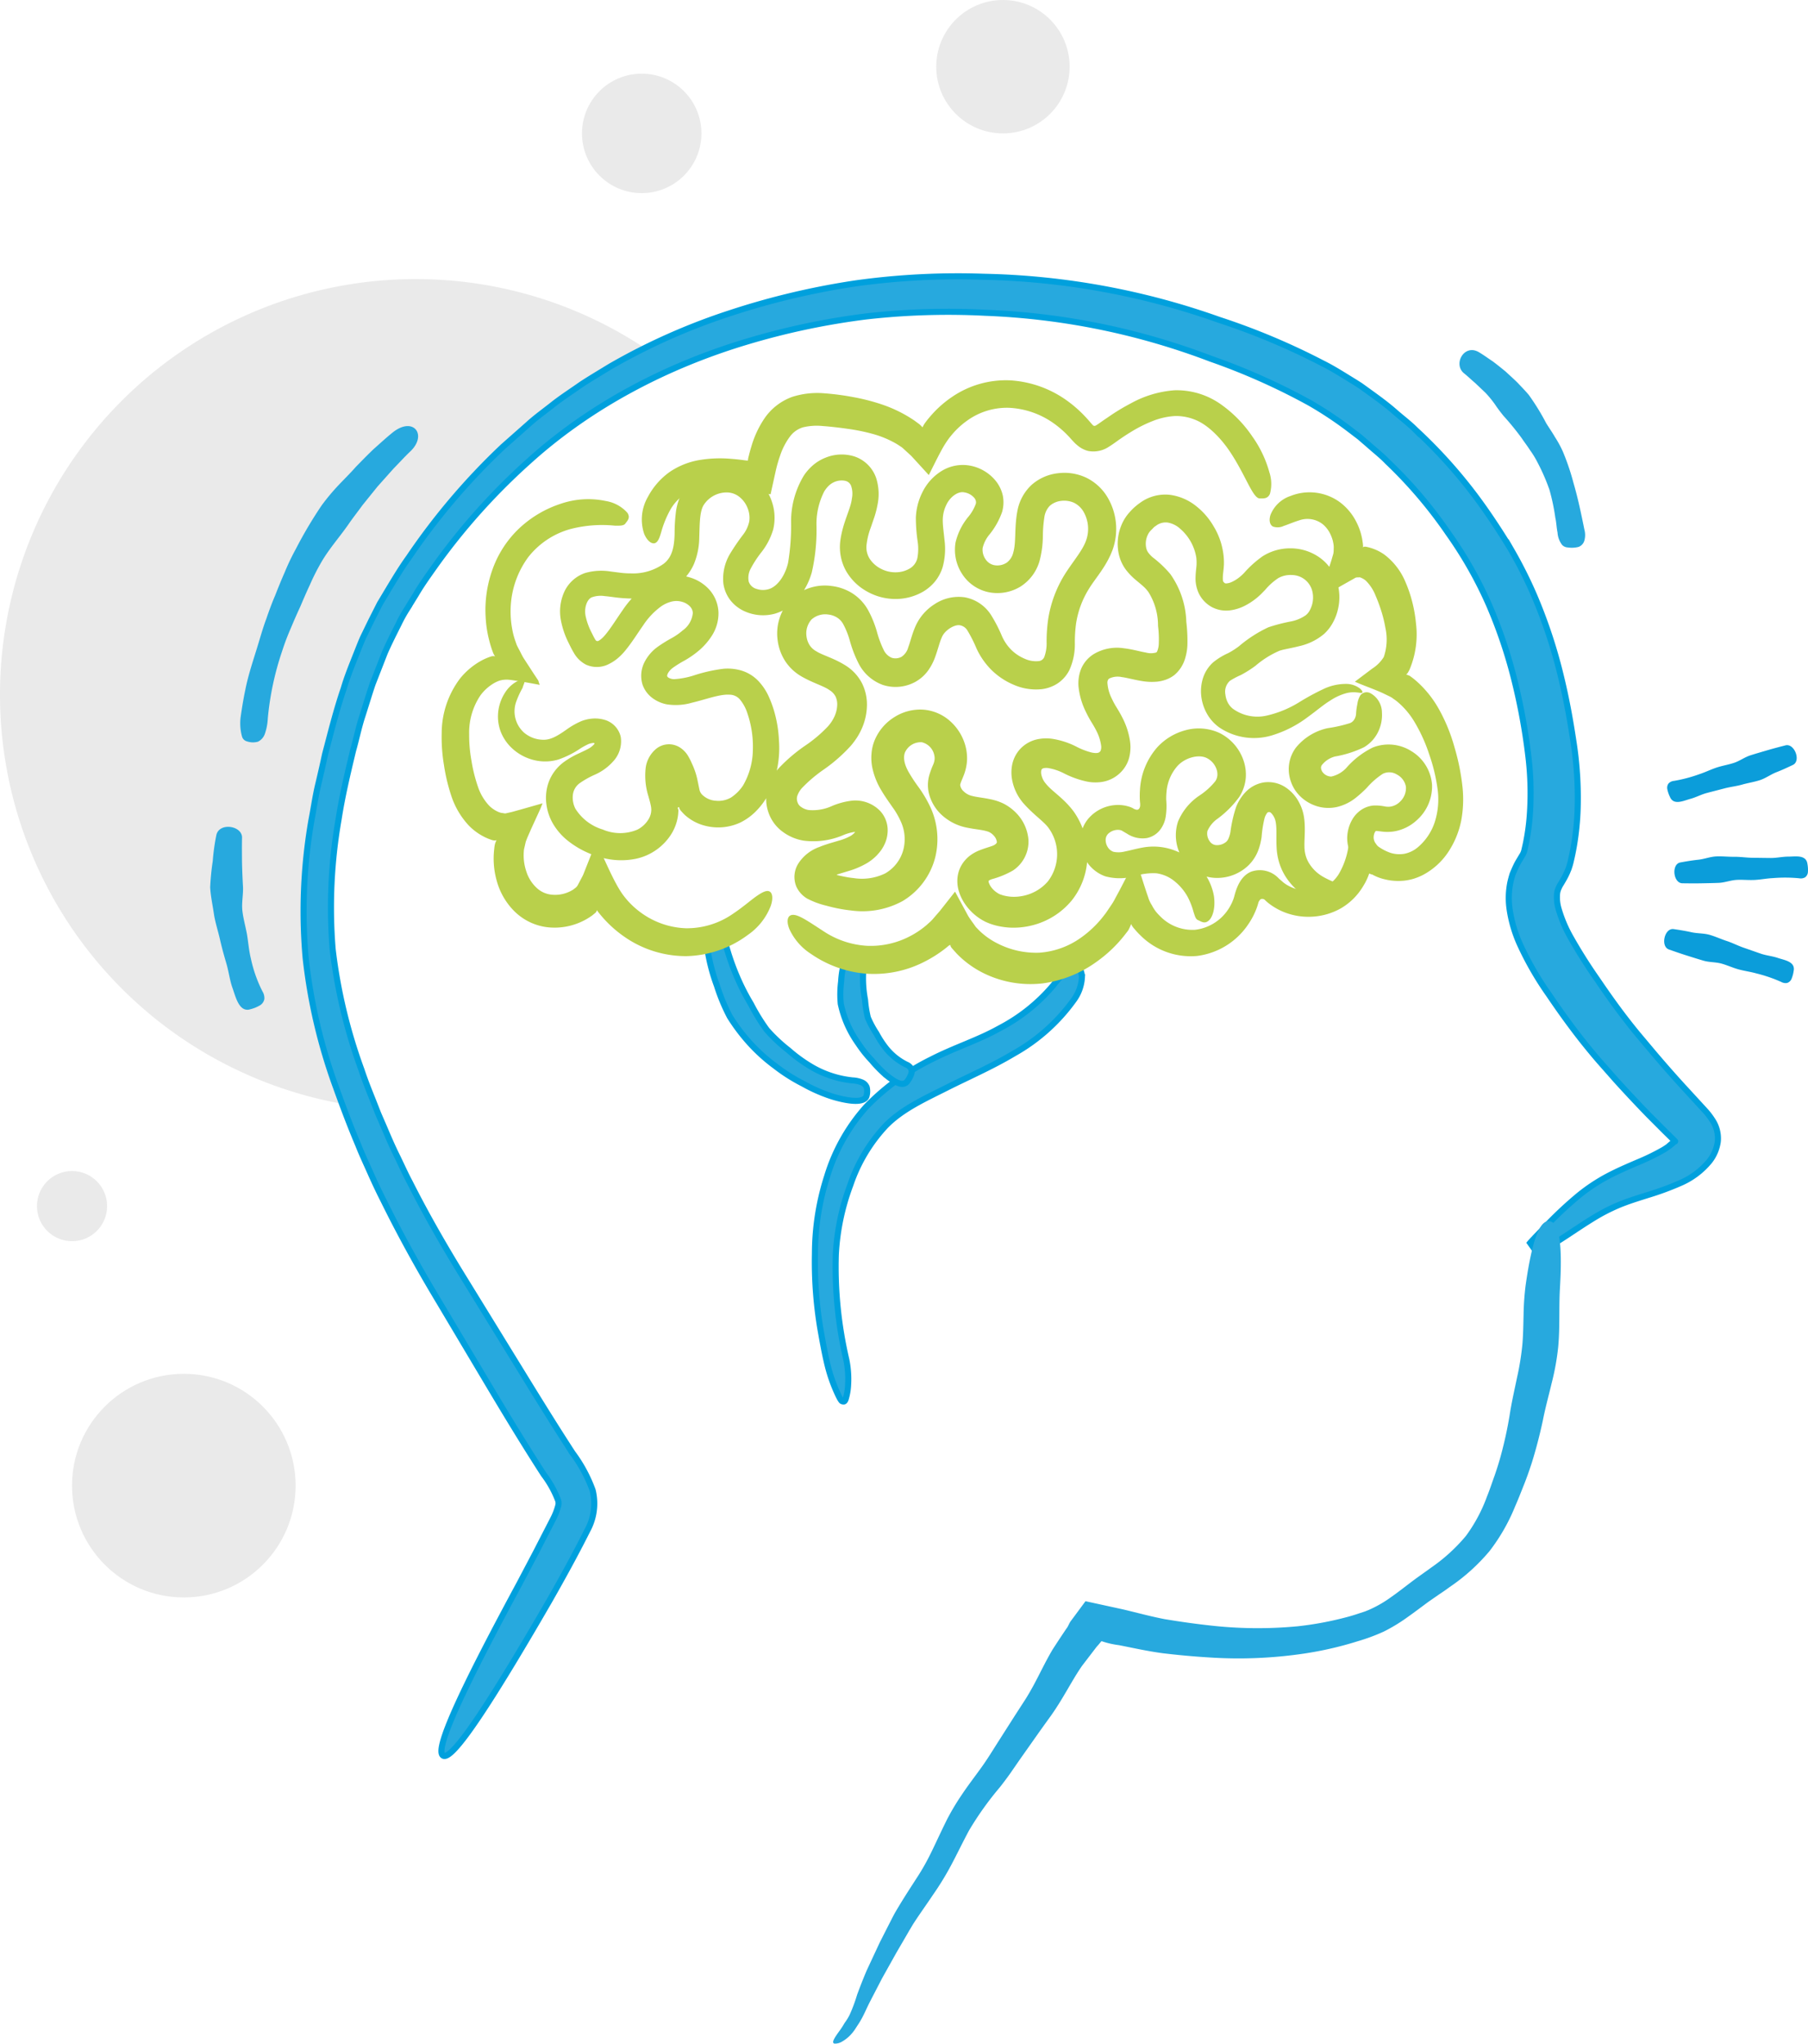 <svg xmlns="http://www.w3.org/2000/svg" width="297.9" height="336.69" viewBox="0 0 297.9 336.69"><defs><style>.a{fill:#eaeaea;}.b,.c{fill:#27a9de;}.b{stroke:#00a0dd;}.d{fill:#b9d04b;}.e{fill:#0b9dda;}.f{fill:none;stroke:#7ecbeb;stroke-miterlimit:10;}</style></defs><g transform="translate(-1006 -471.818)"><path class="a" d="M-431.818,868.58a55.135,55.135,0,0,1-1.18-9.206c-.359-6.453.777-13.1,1.971-19.4,1.9-10.034,5.852-22.027,10.841-30.828A140.574,140.574,0,0,1-401.465,783.2c6.364-6.749,14.292-12.313,22.086-17.5a68.127,68.127,0,0,0-38.785-12.053,68.465,68.465,0,0,0-68.465,68.465,68.48,68.48,0,0,0,57.955,67.661A41.218,41.218,0,0,1-431.818,868.58Z" transform="translate(1492.628 -235.847)"/><g transform="translate(1012.087 471.818)"><g transform="translate(128.181 159.302)"><path class="b" d="M856.762-1.053a25.91,25.91,0,0,1-1.795-4.979c-.515-2.089-.908-4.393-1.233-6.233a66.78,66.78,0,0,1-.866-12.251,41.856,41.856,0,0,1,2.015-12.712,30.32,30.32,0,0,1,6.493-11.5,38.853,38.853,0,0,1,10.681-7.741c3.79-1.946,7.769-3.182,11.193-5.113a29.176,29.176,0,0,0,8.883-7.091c1.708-2.2,2.941-3.3,3.925-2.986.461.163.776.7.8,1.648a6.938,6.938,0,0,1-1.319,3.718,30.444,30.444,0,0,1-9.879,8.837c-3.748,2.236-7.6,3.884-11.2,5.706-3.579,1.8-7.221,3.453-9.9,6.176a26.843,26.843,0,0,0-5.85,9.761,38.09,38.09,0,0,0-2.4,11.485,67.427,67.427,0,0,0,1.736,17.355,15.947,15.947,0,0,1,.287,4.109,9.427,9.427,0,0,1-.4,2.348c-.19.528-.36.405-.575.359C857.232-.185,857.036-.515,856.762-1.053Z" transform="translate(-852.861 71.707)"/></g><g transform="translate(132.352 157.234)"><path class="b" d="M866.286-51.854c-.884.261-2.135-.748-2.949-1.385a20.428,20.428,0,0,1-2.377-2.426,20.034,20.034,0,0,1-2.2-2.761,18.048,18.048,0,0,1-1.789-3.11A17.562,17.562,0,0,1,855.846-65a16.709,16.709,0,0,1,.058-3.641,15.192,15.192,0,0,1,.611-3.53c.575-1.8,3.349-.823,3.133.626a20.142,20.142,0,0,0-.127,2.974,19.13,19.13,0,0,0,.327,2.931,17.847,17.847,0,0,0,.47,2.934,16.256,16.256,0,0,0,1.4,2.6,16.127,16.127,0,0,0,1.619,2.471,9.9,9.9,0,0,0,3.306,2.645,1.581,1.581,0,0,1,.752.6,1.186,1.186,0,0,1,.085.888,4.371,4.371,0,0,1-.623,1.2A1,1,0,0,1,866.286-51.854Z" transform="translate(-855.755 73.142)"/></g><g transform="translate(110.551 154.728)"><path class="b" d="M866.3-48.5c-1.051.6-3.51.037-5.073-.425a25.824,25.824,0,0,1-4.885-2.129A28.488,28.488,0,0,1,851.7-54a28.293,28.293,0,0,1-4.109-3.7,30.976,30.976,0,0,1-3.353-4.426,31.385,31.385,0,0,1-2.125-5.118,30.511,30.511,0,0,1-1.436-5.275c-.451-2.805,2.458-3.176,3.1-.758a40.806,40.806,0,0,0,1.694,4.7,36.833,36.833,0,0,0,2.263,4.41,32.285,32.285,0,0,0,2.6,4.225,26.543,26.543,0,0,0,3.573,3.359,24.878,24.878,0,0,0,3.959,2.849,16.746,16.746,0,0,0,6.6,2.122,4.508,4.508,0,0,1,1.541.336,1.426,1.426,0,0,1,.79.8,2.723,2.723,0,0,1-.009,1.349A.852.852,0,0,1,866.3-48.5Z" transform="translate(-840.632 74.88)"/></g><g transform="translate(43.918 45.537)"><path class="b" d="M817.4,93.065c-1.181-.8,1.708-7.577,7.626-18.969,1.466-2.827,3.177-6.032,4.961-9.34q1.287-2.437,2.7-5.125l2.864-5.566a10.438,10.438,0,0,0,.812-2.086,1.591,1.591,0,0,0,.015-.913,17.015,17.015,0,0,0-2.392-4.318c-2.86-4.427-5.717-9.108-8.56-13.871-2.883-4.839-5.716-9.6-8.72-14.644-3.133-5.208-6.226-10.756-9.131-16.652-.744-1.46-1.449-2.962-2.129-4.493s-1.4-3.049-2.023-4.636c-1.282-3.023-2.478-6.186-3.65-9.454a90.983,90.983,0,0,1-5.01-21.356,87.625,87.625,0,0,1,.963-22.712c.355-1.831.62-3.686,1.025-5.491.431-1.8.842-3.581,1.212-5.327.933-3.516,1.821-7.172,3.078-10.842.542-1.87,1.289-3.69,2.025-5.557.375-.93.734-1.878,1.145-2.814l1.349-2.775c.483-.956.957-1.89,1.423-2.81l1.567-2.617c1.042-1.72,2.059-3.411,3.225-5.024a109.353,109.353,0,0,1,15.529-18.258l4.09-3.616c1.335-1.227,2.867-2.3,4.3-3.45,1.456-1.126,3-2.115,4.5-3.176,1.531-1.006,3.109-1.93,4.664-2.893a103.989,103.989,0,0,1,19.82-8.837,125.261,125.261,0,0,1,20.846-4.936,121.888,121.888,0,0,1,20.935-1.07,122.929,122.929,0,0,1,38.79,7.093,113.525,113.525,0,0,1,17.033,7.149c1.44.711,2.824,1.563,4.22,2.425.7.432,1.4.855,2.093,1.312l2.024,1.46c1.249.907,2.476,1.824,3.621,2.831s2.363,1.906,3.423,2.977A81.114,81.114,0,0,1,988.965-112.4q2.407,3.43,4.482,6.9a71.716,71.716,0,0,1,3.725,7.413,84.111,84.111,0,0,1,4.442,13.443c1,4.114,1.623,7.824,2.136,11.27a60.359,60.359,0,0,1,.586,10.87,45.338,45.338,0,0,1-.531,5.272c-.138.858-.3,1.7-.492,2.531l-.143.62c-.059.242-.147.545-.238.817a10.863,10.863,0,0,1-.682,1.567c-.251.471-.48.845-.653,1.139a3.952,3.952,0,0,0-.368.692,2.694,2.694,0,0,0-.264.9,6.7,6.7,0,0,0,.2,2.386,21.842,21.842,0,0,0,1.842,4.511,83.571,83.571,0,0,0,4.545,7.24c1.541,2.275,3.033,4.377,4.509,6.3.74.967,1.468,1.883,2.194,2.761l2.477,2.95q2.5,2.956,4.978,5.668l2.443,2.66,1.214,1.322a11.433,11.433,0,0,1,1.183,1.544,5.4,5.4,0,0,1,.891,3.529A6.648,6.648,0,0,1,1026.1-4.9a12.744,12.744,0,0,1-4.965,3.7,47.084,47.084,0,0,1-5.265,1.926c-1.7.538-3.342,1.042-4.863,1.688a30.491,30.491,0,0,0-4.129,2.145c-2.455,1.511-4.413,2.919-6.043,3.9-.813.49-1.537.9-2.171,1.2-.316.159-.613.278-.882.392l-.2.078c.035.048.229.336.324.5a4.335,4.335,0,0,1,.467,1.048,1.013,1.013,0,0,1,.042.5c0,.022-.013.027.006,0l.006-.007,0,0h0c-.063.076.141-.174-.141.173l0,0-.02.026-.026.017a.409.409,0,0,1,.242.062c.078.048.045.043-.007-.033a.48.48,0,0,1-.1-.261c0-.059.016-.035-.026-.01a.363.363,0,0,1-.157.05.33.33,0,0,0,.186-.076s-.016.006.007.11a.622.622,0,0,0,.137.242c.033.033-.013-.023-.127-.065s-.2.019-.111-.052l.007-.013c-.03.037.27-.329.143-.173h0l0,0-.01.016-.006.01a.344.344,0,0,0,.02-.107,1.832,1.832,0,0,0-.156-.716,5.976,5.976,0,0,0-.61-1.127l-.092-.137-1.063-1.5.016-.019.066-.075.14-.154.634-.68,1.675-1.744a62.614,62.614,0,0,1,5.531-5.181,29.6,29.6,0,0,1,4.593-3.058c1.726-.924,3.484-1.668,5.1-2.363a36.99,36.99,0,0,0,4.267-2.087,11.381,11.381,0,0,0,1.482-1.075l.213-.206c.071-.082.131-.147.105-.125h0s.007,0,.017-.013c.344.329-.835-.849-1.662-1.651l-2.65-2.658q-2.655-2.733-5.366-5.723l-2.752-3.121c-1.032-1.188-2.028-2.406-2.984-3.62-1.917-2.445-3.685-4.922-5.347-7.381a51.53,51.53,0,0,1-4.723-8.184,21.618,21.618,0,0,1-1.733-5.847,12.815,12.815,0,0,1,.136-4.485c.1-.424.219-.858.35-1.29.17-.418.355-.84.552-1.263a9.495,9.495,0,0,1,.552-1.024c.146-.244.293-.492.443-.741a2.89,2.89,0,0,0,.369-.8l.166-.724c.069-.3.137-.6.192-.908a35.92,35.92,0,0,0,.549-4.039,50.577,50.577,0,0,0-.238-10.083,100.917,100.917,0,0,0-2.279-12.389,79.663,79.663,0,0,0-4.149-12.32,66.364,66.364,0,0,0-6.712-11.851A73.9,73.9,0,0,0,973.016-120.1c-.924-.972-1.994-1.8-3.009-2.707l-1.551-1.339-1.643-1.256a61.7,61.7,0,0,0-6.525-4.344,106.8,106.8,0,0,0-16.392-7.316,116.741,116.741,0,0,0-37.092-7.567,119.764,119.764,0,0,0-19.676.6,120.323,120.323,0,0,0-19.665,4.153c-13.022,3.9-25.694,10.407-36.026,19.787a105.249,105.249,0,0,0-15.317,17.112c-1.1,1.56-2.226,3.107-3.189,4.759l-1.5,2.435a22.559,22.559,0,0,0-1.287,2.314c-.791,1.583-1.609,3.182-2.337,4.845q-.991,2.534-2.005,5.136c-.6,1.759-1.13,3.567-1.716,5.374s-.966,3.708-1.5,5.585c-.925,3.842-1.825,7.662-2.386,11.315a84.843,84.843,0,0,0-.987,21.406,87.161,87.161,0,0,0,4.75,19.9c.535,1.63,1.169,3.225,1.809,4.816l.943,2.4,1.026,2.367c.646,1.53,1.3,3.045,2.026,4.517s1.378,2.962,2.141,4.388c2.9,5.751,6.05,11.162,9.232,16.3,3.242,5.269,6.517,10.59,9.4,15.278,2.919,4.756,5.622,9.1,8.2,13.065a23.915,23.915,0,0,1,3.316,6.14,9.189,9.189,0,0,1-.871,6.607c-2.035,4.058-4.168,7.906-6.222,11.518-2.024,3.509-3.793,6.507-5.474,9.307C822.828,87.875,818.577,93.861,817.4,93.065Z" transform="translate(-794.41 150.623)"/></g><g transform="translate(131.172 201.18)"><path class="c" d="M972.983-42.648c1.407.186,1.927,2.864,1.863,7.455-.014,1.139-.074,2.435-.151,3.773-.072,1.309-.079,2.758-.088,4.349s-.016,3.313-.195,5.22a41.4,41.4,0,0,1-1.073,5.9c-.476,2.015-1.036,4.013-1.457,6.167-.476,2.219-1.064,4.53-1.8,6.9-.385,1.186-.8,2.386-1.28,3.594-.466,1.165-.927,2.371-1.47,3.6a31.26,31.26,0,0,1-4.234,7.4,31.875,31.875,0,0,1-6.572,5.921c-.574.432-1.168.832-1.756,1.225L953.06,20.04c-1.116.825-2.256,1.688-3.466,2.546a28.1,28.1,0,0,1-3.915,2.376,31.328,31.328,0,0,1-4.3,1.594,58.069,58.069,0,0,1-8.728,2.015,73.574,73.574,0,0,1-15.775.65c-2.578-.154-5.113-.392-7.593-.689-2.546-.337-4.945-.885-7.245-1.332a14.382,14.382,0,0,1-2.869-.663c-.242.267-.48.6-.789.915l-2.415,3.153c-1.161,1.669-2.161,3.529-3.29,5.389-.562.931-1.156,1.87-1.809,2.79q-.915,1.267-1.8,2.5l-3.344,4.743-1.6,2.314c-.575.81-1.149,1.563-1.7,2.271a52.076,52.076,0,0,0-5.086,7.13c-1.169,2.178-2.216,4.4-3.262,6.3a46.893,46.893,0,0,1-2.631,4.233c-1.251,1.87-2.408,3.461-3.343,4.933l-.647,1.084-.69,1.194-1.362,2.334c-.85,1.522-1.654,2.958-2.4,4.293l-1.936,3.739c-.588,1.136-1.009,2.2-1.529,3.082-.244.447-.519.843-.767,1.218a7.217,7.217,0,0,1-.738,1.025,6.058,6.058,0,0,1-1.6,1.329,2.155,2.155,0,0,1-1.26.336c-.538-.114-.039-.924.954-2.271a13.367,13.367,0,0,0,.718-1.135,8.7,8.7,0,0,0,.8-1.282,25.4,25.4,0,0,0,1.257-3.356c.457-1.237.979-2.6,1.6-4.044.66-1.416,1.371-2.941,2.129-4.564l1.246-2.454.664-1.3c.252-.49.5-.983.78-1.447,1.1-1.877,2.242-3.624,3.313-5.289a37.231,37.231,0,0,0,1.99-3.383c.8-1.534,1.716-3.61,3.056-6.324a39.571,39.571,0,0,1,2.5-4.191c.914-1.372,1.914-2.678,2.863-3.987.98-1.322,1.754-2.55,2.787-4.2q1.492-2.338,3.091-4.847l1.632-2.52c.493-.768.973-1.6,1.45-2.481.959-1.769,1.881-3.763,3.088-5.813.768-1.191,1.518-2.331,2.315-3.507.3-.358.427-.862.712-1.224l.817-1.1,1.6-2.164,6.163,1.342c2.338.552,4.622,1.182,6.9,1.615,2.341.388,4.714.732,7.116,1a69.683,69.683,0,0,0,14.781.174,54.162,54.162,0,0,0,8.126-1.521c.666-.174,1.325-.376,1.978-.6l.982-.32c.3-.121.59-.232.884-.368A19.464,19.464,0,0,0,946.86,19.3c1.108-.768,2.188-1.625,3.306-2.468,1.124-.862,2.285-1.641,3.349-2.429a28.639,28.639,0,0,0,5.7-5.2,25.9,25.9,0,0,0,3.471-6.492c.463-1.14.841-2.309,1.26-3.461.386-1.122.739-2.234,1.038-3.349.6-2.214,1.07-4.394,1.421-6.516.329-2.177.835-4.348,1.232-6.277a45.026,45.026,0,0,0,.879-5.438c.144-1.7.157-3.376.2-5a44.522,44.522,0,0,1,.323-4.658c.2-1.432.4-2.658.62-3.806C970.529-40.326,971.576-42.835,972.983-42.648Z" transform="translate(-854.937 42.658)"/></g><g transform="translate(66.679 82.234)"><path class="d" d="M838.747-120.8a20.841,20.841,0,0,0-7.25.539,13.335,13.335,0,0,0-7.026,4.648,14.966,14.966,0,0,0-2.853,7.617,15.755,15.755,0,0,0,.2,4.175,12.47,12.47,0,0,0,.523,2.015l.171.489a2.811,2.811,0,0,0,.183.425l.223.43c.321.578.549,1.139.953,1.734l1.507,2.321.747,1.122c.082.242.1.381.239.714-1.633-.31-3.522-.656-4.979-.833a4.177,4.177,0,0,0-1.711.157,6.137,6.137,0,0,0-.693.31,7.455,7.455,0,0,0-2.38,2.086,10.966,10.966,0,0,0-1.865,6.415,23.364,23.364,0,0,0,.382,4.38,25.307,25.307,0,0,0,1.058,4.247,8.474,8.474,0,0,0,1.88,3.166,4.86,4.86,0,0,0,1.287.91c.111.061.228.1.339.148l.167.055.084.029.248.039.495.079.734-.164c.449-.088,1.122-.3,1.675-.444l3.744-1.067-.359.9L826-73.132l-1.025,2.239c-.32.744-.7,1.537-.925,2.213l-.209.913a4.171,4.171,0,0,0-.086.409l-.013.215a8.251,8.251,0,0,0,.428,3.357,6.22,6.22,0,0,0,1.646,2.622,4.168,4.168,0,0,0,2.395,1.145,5.509,5.509,0,0,0,3-.464,5.987,5.987,0,0,0,.665-.358l.308-.236a1.628,1.628,0,0,0,.451-.5l.337-.646.337-.643a4.935,4.935,0,0,0,.339-.734l.68-1.717,1.325-3.353c1.269,2.477,2.876,6.588,4.424,8.687a13.443,13.443,0,0,0,2.886,2.883,13.352,13.352,0,0,0,7.5,2.627,13.278,13.278,0,0,0,7.7-2.358c1.773-1.185,2.977-2.279,3.951-2.951s1.662-.993,2.129-.742c.431.226.631,1.044.19,2.357a10.276,10.276,0,0,1-3.754,4.773,17.583,17.583,0,0,1-10.155,3.513A17.73,17.73,0,0,1,840.2-53.149a19.518,19.518,0,0,1-4-3.747l-.2-.247-.094-.128a1.384,1.384,0,0,1-.079-.127c-.011-.017-.023-.05-.034-.055l-.028.084a.9.9,0,0,1-.158.274l-.045.052.04-.029-.037.032-.078.065-.156.13-.313.255a10.478,10.478,0,0,1-1.352.833,10.55,10.55,0,0,1-6.1,1.109,9.309,9.309,0,0,1-5.4-2.645,11.23,11.23,0,0,1-2.862-4.913,13.385,13.385,0,0,1-.428-5.423,4.314,4.314,0,0,1,.125-.757,2.356,2.356,0,0,1,.088-.259c.036-.078.065-.16.108-.236.013-.032.058-.092.043-.1a1.017,1.017,0,0,1-.118.027,1.227,1.227,0,0,1-.254.017,1.287,1.287,0,0,1-.323-.059l-.062-.016-.182-.063-.385-.14c-.245-.107-.5-.209-.729-.333a9.585,9.585,0,0,1-2.511-1.85,13.2,13.2,0,0,1-2.912-4.976,30.423,30.423,0,0,1-1.191-5.051,27.376,27.376,0,0,1-.363-5.211,14.991,14.991,0,0,1,2.97-8.911,11.745,11.745,0,0,1,3.887-3.184,10.52,10.52,0,0,1,1.217-.5c.153-.053.108-.032.13-.039l.039-.01.081-.014a1.16,1.16,0,0,1,.339,0l.127.025-.072-.111c-.051-.071-.09-.153-.134-.229l-.065-.133-.031-.066c-.007-.02-.014-.025.009.035l-.079-.223a17.069,17.069,0,0,1-.592-1.916,19.075,19.075,0,0,1-.59-3.912,19.744,19.744,0,0,1,1.127-7.741,17.337,17.337,0,0,1,4.312-6.7A18.314,18.314,0,0,1,829.8-124.4a13.985,13.985,0,0,1,7.427-.466,6.078,6.078,0,0,1,3.578,1.946c.546.832,0,1.31-.348,1.792C840.209-120.793,839.609-120.779,838.747-120.8Z" transform="translate(-810.199 125.168)"/></g><g transform="translate(99.646 62.631)"><path class="d" d="M933.682-120.428c-.85-1.391-1.936-3.872-3.516-6.287-1.558-2.413-3.732-4.62-5.788-5.472a8.313,8.313,0,0,0-3.428-.669,11.652,11.652,0,0,0-3.659.813,22.433,22.433,0,0,0-3.62,1.816c-.591.356-1.173.742-1.753,1.139s-1.091.807-1.888,1.3a4.594,4.594,0,0,1-3.405.686,4.352,4.352,0,0,1-1.6-.787,6.966,6.966,0,0,1-.678-.6l-.448-.477a16.577,16.577,0,0,0-3-2.725,13.847,13.847,0,0,0-7.31-2.521,11.205,11.205,0,0,0-6.912,2.123,13.4,13.4,0,0,0-2.681,2.529c-.2.234-.379.484-.558.737a17.773,17.773,0,0,0-1.077,1.783c-.692,1.28-1.346,2.645-1.992,3.91l-.61-.669-1.519-1.662-.781-.848-.8-.732-.4-.366a3.776,3.776,0,0,0-.342-.3l-.4-.265a9.309,9.309,0,0,0-.806-.49,16.456,16.456,0,0,0-3.584-1.447,31.792,31.792,0,0,0-4.021-.825c-1.369-.195-2.883-.378-4.192-.471a9.7,9.7,0,0,0-3.264.209,4.163,4.163,0,0,0-2.161,1.528,11.128,11.128,0,0,0-1.63,3.172c-.11.31-.213.626-.31.95l-.143.49-.1.376-.121.5-.886,4.018-.7-.128-4.119-.731c-.755-.125-1.409-.21-2.1-.284a16.7,16.7,0,0,0-3.9,0,8.282,8.282,0,0,0-3.271,1.1,7.566,7.566,0,0,0-2.366,2.482,16.79,16.79,0,0,0-1.558,3.78c-.279.959-.53,1.645-1.032,1.824-.445.167-1.211-.2-1.778-1.517a7.433,7.433,0,0,1,.613-6.1,11.818,11.818,0,0,1,3.579-4.1,12.434,12.434,0,0,1,5.047-1.992,20.574,20.574,0,0,1,5.033-.18c.807.062,1.6.15,2.374.258l.372.036.063.006.053-.355.007-.042,0-.017.032-.13.144-.569q.147-.571.324-1.15a16.465,16.465,0,0,1,2.154-4.659,9.427,9.427,0,0,1,4.609-3.585,13.6,13.6,0,0,1,5.328-.581,42.91,42.91,0,0,1,4.7.62,33.573,33.573,0,0,1,4.691,1.2,22.244,22.244,0,0,1,4.564,2.126c.36.232.731.453,1.067.711l.515.376a.718.718,0,0,1,.121.1l.046.042a4.57,4.57,0,0,1,.356.353l.069.075c.072-.143.146-.3.227-.435l.13-.21c.245-.336.494-.667.768-.98a17.88,17.88,0,0,1,3.7-3.359,15.735,15.735,0,0,1,9.715-2.751,17.865,17.865,0,0,1,9.608,3.587,19.9,19.9,0,0,1,1.951,1.664,23.748,23.748,0,0,1,1.668,1.8l.258.287.066.065a.378.378,0,0,0,.164.086c.154.014.185.017.421-.127.3-.179.757-.523,1.234-.851l1.424-.966a35.053,35.053,0,0,1,3.027-1.78,17.46,17.46,0,0,1,7.169-2.136,12.6,12.6,0,0,1,7.584,2.284,20.485,20.485,0,0,1,5.206,5.3,18.657,18.657,0,0,1,2.82,5.895,6.181,6.181,0,0,1,.1,3.591c-.375.845-1.067.741-1.661.751C934.512-119.276,934.128-119.716,933.682-120.428Z" transform="translate(-833.067 138.765)"/></g><g transform="translate(203.109 81.121)"><path class="d" d="M921.336-68.885a7.916,7.916,0,0,0,3.4,2.325,4.826,4.826,0,0,0,2.379.144,4.964,4.964,0,0,0,2.07-1,9.188,9.188,0,0,0,2.833-4.133,12.285,12.285,0,0,0,.507-5.377,28.886,28.886,0,0,0-1.375-5.791,26.376,26.376,0,0,0-2.421-5.363,12.935,12.935,0,0,0-2.673-3.223,7.416,7.416,0,0,0-.781-.6l-.3-.216a4.023,4.023,0,0,0-.5-.268l-1.06-.513c-1.484-.669-3.255-1.271-4.534-1.855l2.854-2.149a6.045,6.045,0,0,0,1.909-1.92,8.9,8.9,0,0,0,.262-4.815,20.273,20.273,0,0,0-.65-2.68,25.627,25.627,0,0,0-.965-2.614,7.158,7.158,0,0,0-1.6-2.459,2.954,2.954,0,0,0-.947-.543c.019-.027-.245,0-.379,0a.861.861,0,0,0-.581.172l-1.643.923-4.249,2.428.381-1.186c.072-.225.1-.36.252-.768l.757-2.175c.254-.751.531-1.548.747-2.258l.3-1.035a3.94,3.94,0,0,0,.06-.815,3.13,3.13,0,0,0-.036-.774c-.023-.18-.072-.359-.105-.539a6.155,6.155,0,0,0-.376-1.038,4.788,4.788,0,0,0-1.257-1.674,4.074,4.074,0,0,0-3.869-.67c-1.077.334-1.884.7-2.592.931a2.328,2.328,0,0,1-1.773.1c-.43-.223-.731-.874-.411-1.9a5.377,5.377,0,0,1,3.309-3.137,8.471,8.471,0,0,1,8.106,1.008,9.209,9.209,0,0,1,2.691,3.179,10.4,10.4,0,0,1,.771,1.9c.088.33.173.663.236,1l.079.51.035.239.007.081.022.262a.891.891,0,0,1,0,.14.7.7,0,0,1-.023.125c-.011.042.075-.04.11-.045a.646.646,0,0,1,.163-.046c.079,0,.013-.027.332.032a7.873,7.873,0,0,1,2.951,1.287,10.908,10.908,0,0,1,3.463,4.519,20.952,20.952,0,0,1,1.13,3.339,22.461,22.461,0,0,1,.6,3.5,14.886,14.886,0,0,1-1.029,7.491l-.1.221-.048.082-.092.166a1.316,1.316,0,0,1-.114.185,1.037,1.037,0,0,1-.195.213c-.011.012-.032.023-.034.033l.068.022.133.04.238.092.105.049c.066.04-.026-.04.245.163a11.879,11.879,0,0,1,1.116.914,17.629,17.629,0,0,1,3.434,4.333,28.419,28.419,0,0,1,2.617,6.372,36.592,36.592,0,0,1,1.336,6.716,19.163,19.163,0,0,1-.22,5.3,14.482,14.482,0,0,1-2.063,5.108,11.4,11.4,0,0,1-4.3,3.931,10.274,10.274,0,0,1-1.455.591,8.864,8.864,0,0,1-1.642.33,9.348,9.348,0,0,1-3.252-.252,7.659,7.659,0,0,1-4.759-3.463c-.849-1.577-.721-2.811-.415-3.294.438-.735,1.129-.564,1.714-.58C920.643-69.552,920.951-69.255,921.336-68.885Z" transform="translate(-904.837 125.94)"/></g><g transform="translate(123.685 136.835)"><path class="d" d="M945.631-86.061a9.5,9.5,0,0,1-1.009,7.855,10.347,10.347,0,0,1-3.7,3.716,10.754,10.754,0,0,1-4.727,1.384,10.8,10.8,0,0,1-4.779-.8,10.646,10.646,0,0,1-2.148-1.207,7.327,7.327,0,0,1-.849-.714.622.622,0,0,0-.741-.143,1.212,1.212,0,0,0-.4.683l-.123.407a11.111,11.111,0,0,1-.432,1.111,12.271,12.271,0,0,1-1.188,2.079,11.952,11.952,0,0,1-8.312,5.054,11.691,11.691,0,0,1-9.293-3.337,12.777,12.777,0,0,1-1.052-1.129,2.735,2.735,0,0,1-.2-.235,2.288,2.288,0,0,1-.293-.477c-.028-.173-.091.063-.137.167l-.146.339c-.056.111-.079.183-.15.3l-.092.164a2.189,2.189,0,0,1-.169.228l-.246.32a22.038,22.038,0,0,1-4.684,4.542,19.662,19.662,0,0,1-9,3.64,17.5,17.5,0,0,1-9.773-1.707,16.06,16.06,0,0,1-4.38-3.2l-.853-.954-.156-.255a2.046,2.046,0,0,0-.039-.213c-.024-.007-.061.009-.111.029l-.085.039c-.042.027.022-.029-.087.058l-.437.363a21.05,21.05,0,0,1-3.822,2.407,18.19,18.19,0,0,1-9.454,1.822,18.612,18.612,0,0,1-8.959-3.242,9.6,9.6,0,0,1-3.565-4.085c-.467-1.152-.333-1.92.07-2.2.917-.613,2.654.666,5.793,2.7a14.459,14.459,0,0,0,6.932,2.247,13.951,13.951,0,0,0,7-1.544,14.451,14.451,0,0,0,2.823-1.89l.314-.287.294-.264.329-.332,1.269-1.47,2.468-3.135,2.178,4.028c.373.6.744,1.07,1.117,1.613l.134.187.082.082.16.166.32.332a12.132,12.132,0,0,0,3.039,2.142,13.962,13.962,0,0,0,6.859,1.505,13.351,13.351,0,0,0,6.83-2.455,17.461,17.461,0,0,0,3.78-3.626l.2-.261a3.669,3.669,0,0,0,.264-.36l.728-1.077a9.546,9.546,0,0,0,.715-1.2l.7-1.295,1.406-2.7c.444-.855.926-1.842,1.3-2.4.588,1.844,1.367,4.4,2.021,6.278a4.937,4.937,0,0,0,.59,1.26,6.634,6.634,0,0,0,.68,1.078,9.023,9.023,0,0,0,.683.744,7.433,7.433,0,0,0,5.722,2.245,7.576,7.576,0,0,0,5.394-3.213,7.951,7.951,0,0,0,.614-1.034,5.061,5.061,0,0,0,.242-.541c.035-.091.084-.179.11-.274l.131-.409c.467-1.9,1.276-3.486,2.8-4.11a4.266,4.266,0,0,1,4.568,1.145l.493.425a5.393,5.393,0,0,0,.418.347c.157.1.3.212.461.3a7.145,7.145,0,0,0,1,.483,6.689,6.689,0,0,0,4.354.146,5.685,5.685,0,0,0,3.219-2.6,12.748,12.748,0,0,0,1.414-3.851,9.52,9.52,0,0,1,.732-2.423,1.817,1.817,0,0,1,1.659-.748C944.831-87.319,945.281-86.9,945.631-86.061Z" transform="translate(-849.743 87.292)"/></g><g transform="translate(75.955 74.865)"><path class="d" d="M820.925-84.456a4.94,4.94,0,0,0,3.176,1.188c1.208.033,2.319-.617,3.747-1.617a13.1,13.1,0,0,1,2.546-1.46,6.549,6.549,0,0,1,1.669-.4,5.578,5.578,0,0,1,2.041.164,3.8,3.8,0,0,1,2.766,2.843,4.847,4.847,0,0,1-1.274,4.058,8.736,8.736,0,0,1-2.985,2.16,14.65,14.65,0,0,0-2.532,1.424,2.744,2.744,0,0,0-1.087,1.821,4.018,4.018,0,0,0,.4,2.354,8.038,8.038,0,0,0,4.505,3.437,7.274,7.274,0,0,0,5.709.023,4.569,4.569,0,0,0,1.909-1.821,3.091,3.091,0,0,0,.368-1.145c0-.1.025-.189.019-.293a3.433,3.433,0,0,0-.078-.7c-.094-.5-.258-1.038-.4-1.56a11.353,11.353,0,0,1-.457-4.557,4.9,4.9,0,0,1,1.822-3.307,3.368,3.368,0,0,1,2.031-.682,3.373,3.373,0,0,1,1.88.582,4.276,4.276,0,0,1,1.166,1.182,10.651,10.651,0,0,1,.735,1.421,12.361,12.361,0,0,1,.871,2.521l.376,1.819a1.681,1.681,0,0,0,.29.613,1.491,1.491,0,0,0,.18.2,3.519,3.519,0,0,0,2.224.967,4.167,4.167,0,0,0,2.49-.526,7.008,7.008,0,0,0,1.988-1.987,11.971,11.971,0,0,0,1.618-5.883,16.886,16.886,0,0,0-.922-6.072,6.715,6.715,0,0,0-1.233-2.243,2.262,2.262,0,0,0-1.685-.764c-1.615-.11-3.868.771-6.19,1.322a9.572,9.572,0,0,1-4.2.262,5.81,5.81,0,0,1-2.269-.995,4.678,4.678,0,0,1-1.667-2.21,4.965,4.965,0,0,1,.349-3.813A7.043,7.043,0,0,1,843-98.614a23.609,23.609,0,0,1,2.31-1.43,10.406,10.406,0,0,0,1.769-1.241,3.963,3.963,0,0,0,1.664-2.86,1.644,1.644,0,0,0-.495-1.119,2.881,2.881,0,0,0-1.342-.748,3.288,3.288,0,0,0-1.635-.026,5.314,5.314,0,0,0-1.713.77,11.944,11.944,0,0,0-3.007,3.173c-.926,1.3-1.819,2.792-3.014,4.225a9.264,9.264,0,0,1-1.088,1.109,7.056,7.056,0,0,1-1.443.969,4.325,4.325,0,0,1-3.872.143,4.908,4.908,0,0,1-1.979-1.917c-.386-.646-.618-1.142-.9-1.714a13.931,13.931,0,0,1-1.266-3.783,7.812,7.812,0,0,1,.5-4.4,5.848,5.848,0,0,1,3.5-3.274,9.6,9.6,0,0,1,4.217-.252l1.744.222a13.487,13.487,0,0,0,1.544.088,8.705,8.705,0,0,0,5.469-1.6c1.374-1.081,1.741-2.748,1.782-5.043a28.713,28.713,0,0,1,.244-3.708,9.935,9.935,0,0,1,.561-2.049,7.957,7.957,0,0,1,1.153-1.933,8.583,8.583,0,0,1,7.838-3.007,7.55,7.55,0,0,1,3.979,1.982,8.624,8.624,0,0,1,2.289,3.656,8.213,8.213,0,0,1,.183,4.452,11.114,11.114,0,0,1-1.91,3.718,17.718,17.718,0,0,0-1.769,2.69,3.218,3.218,0,0,0-.357,2.2,1.883,1.883,0,0,0,1.295,1.2,3.29,3.29,0,0,0,2.216-.036c1.4-.568,2.527-2.32,2.974-4.264a36.662,36.662,0,0,0,.493-6.709,14.6,14.6,0,0,1,2.138-7.714,8.506,8.506,0,0,1,1.505-1.684,7.294,7.294,0,0,1,2.036-1.214,7.023,7.023,0,0,1,4.737-.21,5.7,5.7,0,0,1,3.605,3.569,8.725,8.725,0,0,1,.209,4.469,15.335,15.335,0,0,1-.506,1.959l-.582,1.7a11.763,11.763,0,0,0-.714,2.945,3.545,3.545,0,0,0,.532,2.234,4.79,4.79,0,0,0,1.869,1.645,5.076,5.076,0,0,0,2.485.571,4.515,4.515,0,0,0,2.33-.678,2.672,2.672,0,0,0,1.169-1.674,8.255,8.255,0,0,0,.027-2.836,26.807,26.807,0,0,1-.278-3.809,10.136,10.136,0,0,1,1.1-4.234,8.5,8.5,0,0,1,3.049-3.4,6.654,6.654,0,0,1,4.828-.931,7.151,7.151,0,0,1,4.172,2.488,5.893,5.893,0,0,1,1.173,2.418,5.7,5.7,0,0,1-.118,2.727,12.289,12.289,0,0,1-2.054,3.675,5.448,5.448,0,0,0-1.146,2.247,2.734,2.734,0,0,0,.507,1.9,2.208,2.208,0,0,0,1.55.957,2.813,2.813,0,0,0,1.917-.443,2.879,2.879,0,0,0,1.082-1.715c.492-1.664.131-4.093.694-6.924a7.744,7.744,0,0,1,2.327-4.178,7.881,7.881,0,0,1,4.367-1.913,8.44,8.44,0,0,1,4.626.738,8.315,8.315,0,0,1,3.479,3.186,10.236,10.236,0,0,1,.858,8.706c-1.045,2.794-2.83,4.656-3.9,6.425a15.078,15.078,0,0,0-2.116,5.723,22.725,22.725,0,0,0-.2,3.244,10.23,10.23,0,0,1-.906,4.424,5.769,5.769,0,0,1-1.936,2.188,6.122,6.122,0,0,1-2.655.95,9.135,9.135,0,0,1-4.646-.76,11.617,11.617,0,0,1-3.656-2.471,12.176,12.176,0,0,1-2.441-3.564,21.57,21.57,0,0,0-1.42-2.808,1.808,1.808,0,0,0-1.231-.92c-.862-.215-2.589.786-3.052,2.036-.347.751-.592,1.861-1.081,3.2a9.023,9.023,0,0,1-1.1,2.138,6.507,6.507,0,0,1-2.083,1.9,6.776,6.776,0,0,1-5.426.546,7.26,7.26,0,0,1-3.96-3.464,19.861,19.861,0,0,1-1.466-3.763,13.364,13.364,0,0,0-1.091-2.765,2.99,2.99,0,0,0-.995-1.088,3.41,3.41,0,0,0-1.456-.515,3.386,3.386,0,0,0-2.792.819,3.448,3.448,0,0,0-.817,2.8,3.479,3.479,0,0,0,.513,1.43,3.048,3.048,0,0,0,1.087.995c1.074.686,2.844,1.094,4.881,2.377a7.583,7.583,0,0,1,2.677,2.931,7.914,7.914,0,0,1,.789,3.846,9.881,9.881,0,0,1-.806,3.507,10.651,10.651,0,0,1-.836,1.57,13.923,13.923,0,0,1-.995,1.331,26.278,26.278,0,0,1-4.433,3.9,23.2,23.2,0,0,0-3.614,3.059,3.733,3.733,0,0,0-.787,1.321A1.6,1.6,0,0,0,865.989-73a1.435,1.435,0,0,0,.593.793,2.867,2.867,0,0,0,1.256.515,7.6,7.6,0,0,0,3.81-.653,12.124,12.124,0,0,1,3.284-.887,5.688,5.688,0,0,1,4.678,1.691,4.677,4.677,0,0,1,1.235,2.9,5.414,5.414,0,0,1-.522,2.619A6.23,6.23,0,0,1,879.717-65a9.171,9.171,0,0,1-.695.816,8.05,8.05,0,0,1-1.592,1.247,13.639,13.639,0,0,1-3.055,1.3l-1.3.395-.476.148-.056.022c-.037.016-.075.053-.045.086a.121.121,0,0,0,.067.019h.009l.376.092.767.161c.509.1,1.015.182,1.509.231a8.761,8.761,0,0,0,5.2-.76,6.359,6.359,0,0,0,2.952-3.714,6.947,6.947,0,0,0-.4-4.923,12.542,12.542,0,0,0-1.29-2.226c-.569-.822-1.227-1.723-1.852-2.777a11.968,11.968,0,0,1-1.519-3.794,8.233,8.233,0,0,1-.128-2.338,7.166,7.166,0,0,1,.63-2.433A8.163,8.163,0,0,1,881.958-87a7.941,7.941,0,0,1,4.633-1.237,7.467,7.467,0,0,1,4.554,1.9,8.412,8.412,0,0,1,2.484,3.957,7.966,7.966,0,0,1,.3,2.419,7.892,7.892,0,0,1-.489,2.4c-.245.647-.46,1.1-.551,1.384-.1.3-.089.313-.085.417a1.687,1.687,0,0,0,.555.979,2.886,2.886,0,0,0,1.456.778c.7.189,1.72.272,2.993.539a9.031,9.031,0,0,1,2.129.711,8.01,8.01,0,0,1,1.987,1.442,7.123,7.123,0,0,1,2.123,4.541,5.708,5.708,0,0,1-2.576,5.053,14.649,14.649,0,0,1-3.458,1.417,2.312,2.312,0,0,0-.474.221c-.019.022-.047.046-.05.078-.025.049-.017.007,0,.182a2.908,2.908,0,0,0,.292.647,3.787,3.787,0,0,0,1.3,1.228,2.874,2.874,0,0,0,.352.17l.513.161a7.61,7.61,0,0,0,1.1.192,7.312,7.312,0,0,0,2.292-.17,7.3,7.3,0,0,0,3.9-2.331,7.345,7.345,0,0,0,.265-8.611c-.76-1.2-2.52-2.265-4.282-4.27a8.193,8.193,0,0,1-1.89-3.995,6.492,6.492,0,0,1,.071-2.527,5.384,5.384,0,0,1,1.365-2.514,5.446,5.446,0,0,1,2.645-1.485,7.075,7.075,0,0,1,2.569-.1,13.131,13.131,0,0,1,3.934,1.276,11.664,11.664,0,0,0,2.568.989c.773.154,1.1.055,1.263-.074a.654.654,0,0,0,.213-.291,1.72,1.72,0,0,0,.071-.716,7.486,7.486,0,0,0-.783-2.487c-.224-.453-.454-.852-.748-1.328a17.871,17.871,0,0,1-.982-1.795,12.073,12.073,0,0,1-1.23-4.266,6.518,6.518,0,0,1,.434-2.827,5.3,5.3,0,0,1,2.05-2.419,7.467,7.467,0,0,1,4.991-.982c1.479.174,2.647.543,3.61.7a3.17,3.17,0,0,0,1.72,0,.314.314,0,0,0,.105-.094.667.667,0,0,0,.091-.179,3.531,3.531,0,0,0,.224-1.015,17.876,17.876,0,0,0-.117-3.105,10.407,10.407,0,0,0-1.555-5.529,5.574,5.574,0,0,0-.843-.953c-.344-.319-.793-.672-1.295-1.1a10.409,10.409,0,0,1-1.581-1.638,6.718,6.718,0,0,1-1.152-2.439,7.989,7.989,0,0,1,.395-4.925,7.182,7.182,0,0,1,1.339-2.126,9.418,9.418,0,0,1,1.743-1.563,7.028,7.028,0,0,1,4.9-1.313,8.735,8.735,0,0,1,4.382,1.9,11.63,11.63,0,0,1,2.839,3.308,11.56,11.56,0,0,1,1.522,4.065,10.68,10.68,0,0,1,.162,2.271c-.039.753-.139,1.349-.167,1.811-.039.989.042.925.259,1.16a.41.41,0,0,0,.3.081,2.363,2.363,0,0,0,.85-.216,5.6,5.6,0,0,0,1.089-.631,7.439,7.439,0,0,0,1.044-.933,17.319,17.319,0,0,1,3.016-2.7,8.444,8.444,0,0,1,4.571-1.3,8.294,8.294,0,0,1,4.568,1.354,7.608,7.608,0,0,1,3,3.839,8.5,8.5,0,0,1,.294,4.7,8.334,8.334,0,0,1-.8,2.217,7.017,7.017,0,0,1-1.547,2.017,9.56,9.56,0,0,1-4.081,1.992c-.644.166-1.257.29-1.831.409l-.826.179c-.21.058-.422.107-.628.185a15.557,15.557,0,0,0-3.914,2.462,18.471,18.471,0,0,1-2.406,1.519,12.782,12.782,0,0,0-1.792.947,2.406,2.406,0,0,0-.754,2.255,3.767,3.767,0,0,0,.407,1.357,3.1,3.1,0,0,0,.832,1,6.893,6.893,0,0,0,5.583,1.122,17.574,17.574,0,0,0,5.163-2.092,40.21,40.21,0,0,1,4.278-2.332,8.643,8.643,0,0,1,3.667-.794,3.731,3.731,0,0,1,2.2.731c.4.33.506.577.438.673-.157.265-1-.247-2.527.092a9.1,9.1,0,0,0-2.758,1.244c-1.081.653-2.2,1.629-3.74,2.745a18.767,18.767,0,0,1-5.861,2.991,10.224,10.224,0,0,1-8.628-1.263,7.01,7.01,0,0,1-1.929-2.028,7.706,7.706,0,0,1-1.029-2.683,7.222,7.222,0,0,1,.1-3.061A5.921,5.921,0,0,1,934.452-96a11.049,11.049,0,0,1,2.49-1.534,12.738,12.738,0,0,0,1.811-1.158,21.432,21.432,0,0,1,4.827-3.107,28.8,28.8,0,0,1,3.708-.963,6.371,6.371,0,0,0,2.417-1,2.543,2.543,0,0,0,.643-.734,4.818,4.818,0,0,0,.448-1.094,4.383,4.383,0,0,0-.027-2.333,3.5,3.5,0,0,0-3.324-2.487,4.105,4.105,0,0,0-2.23.507,10.127,10.127,0,0,0-2.152,1.925l-.669.685c-.268.262-.543.506-.829.735a10.724,10.724,0,0,1-1.877,1.214,7.336,7.336,0,0,1-2.407.753,5.05,5.05,0,0,1-3.03-.545,5.126,5.126,0,0,1-2.135-2.245,5.818,5.818,0,0,1-.533-2.752c.022-.781.121-1.4.156-1.89a7.236,7.236,0,0,0-.04-1.283,7.952,7.952,0,0,0-2.6-4.681,4.163,4.163,0,0,0-2.047-1.057,2.618,2.618,0,0,0-1.821.395c-.147.112-.3.216-.456.316l-.435.453a2.5,2.5,0,0,0-.634.859,3.411,3.411,0,0,0-.274,2.056,2.147,2.147,0,0,0,.31.8,4.663,4.663,0,0,0,.8.858,18.3,18.3,0,0,1,2.876,2.735,14.318,14.318,0,0,1,2.637,7.858,26.275,26.275,0,0,1,.182,3.872,8.872,8.872,0,0,1-.435,2.36,5.63,5.63,0,0,1-1.688,2.527,5.051,5.051,0,0,1-1.4.777,6.343,6.343,0,0,1-1.446.334,9.5,9.5,0,0,1-2.361-.072c-1.4-.212-2.549-.559-3.459-.673a3.178,3.178,0,0,0-2,.192c-.231.1-.219.176-.291.262a1.039,1.039,0,0,0-.091.582,6.6,6.6,0,0,0,.692,2.454,13.052,13.052,0,0,0,.7,1.326l.477.78c.169.3.34.588.493.9a12.4,12.4,0,0,1,1.367,4.152,7.008,7.008,0,0,1-.17,2.684,5.4,5.4,0,0,1-1.661,2.619,5.528,5.528,0,0,1-2.647,1.289,7.041,7.041,0,0,1-2.569-.019,15.284,15.284,0,0,1-3.826-1.354,8.85,8.85,0,0,0-2.53-.868,2.344,2.344,0,0,0-.825,0,.559.559,0,0,0-.294.147.483.483,0,0,0-.115.239,1.668,1.668,0,0,0,0,.605,3.284,3.284,0,0,0,.794,1.609c.947,1.2,2.883,2.314,4.537,4.528a12.291,12.291,0,0,1,2.268,7.322,11.85,11.85,0,0,1-2.542,7.3,12.285,12.285,0,0,1-6.48,4.127,12.414,12.414,0,0,1-3.859.385,12.108,12.108,0,0,1-1.959-.284,9.737,9.737,0,0,1-2-.692,8.815,8.815,0,0,1-3.267-2.826,7.4,7.4,0,0,1-1.031-2.064,5.673,5.673,0,0,1-.21-2.735,5.1,5.1,0,0,1,1.269-2.575,5.359,5.359,0,0,1,1.1-.934A7.1,7.1,0,0,1,895.839-65c1.333-.533,2.287-.724,2.642-.97.333-.232.343-.317.363-.448a1.852,1.852,0,0,0-.522-1.068,2.222,2.222,0,0,0-.591-.489,2.029,2.029,0,0,0-.293-.143c-.15-.052-.313-.1-.5-.147-.732-.187-1.747-.264-3-.52a8.525,8.525,0,0,1-3.908-1.858,7.169,7.169,0,0,1-2.441-4.048,5.957,5.957,0,0,1,.094-2.65,13.952,13.952,0,0,1,.64-1.772,2.9,2.9,0,0,0,.251-.852,2.119,2.119,0,0,0-.04-.741,2.745,2.745,0,0,0-2.053-2.152,2.844,2.844,0,0,0-2.651,1.426c-.466.771-.369,1.988.467,3.467a26.628,26.628,0,0,0,1.553,2.379,20.359,20.359,0,0,1,1.839,3.01,12.573,12.573,0,0,1,.986,8.726,11.778,11.778,0,0,1-5.373,7.16,13.8,13.8,0,0,1-8.507,1.541c-.682-.069-1.345-.177-2-.3-.33-.058-.646-.137-.969-.206l-.477-.117-.761-.2a13.464,13.464,0,0,1-3.017-1.14,4.445,4.445,0,0,1-1.76-1.949,4.145,4.145,0,0,1,.349-3.866,6.818,6.818,0,0,1,3.463-2.687c.384-.167.755-.291,1.127-.415l.446-.146.34-.1,1.256-.372a9.061,9.061,0,0,0,1.923-.764,2.832,2.832,0,0,0,.565-.424c.082-.069.131-.159.206-.226a1.091,1.091,0,0,0,.1-.164.707.707,0,0,0,.048-.121c.016-.009-.03-.019.037-.012a1.849,1.849,0,0,0,.278.009c.345-.02.339-.127.117.066a1.807,1.807,0,0,0-.16.173,1.144,1.144,0,0,0-.082.111c-.017.022-.011.009-.011.009a.569.569,0,0,0-.088-.042.941.941,0,0,0-.374-.043,7.476,7.476,0,0,0-1.9.551,12.562,12.562,0,0,1-6.441.875,7.954,7.954,0,0,1-3.473-1.473,6.559,6.559,0,0,1-2.369-3.294,6.679,6.679,0,0,1-.056-4.026,8.661,8.661,0,0,1,1.8-3.146,26.772,26.772,0,0,1,4.444-3.778,22.25,22.25,0,0,0,3.657-3.111,6.605,6.605,0,0,0,1.081-1.651,5.013,5.013,0,0,0,.437-1.763,3.119,3.119,0,0,0-.257-1.486,2.737,2.737,0,0,0-.993-1.062c-1-.718-2.761-1.173-4.674-2.288a7.918,7.918,0,0,1-2.647-2.508,8.273,8.273,0,0,1-1.235-3.4,8.186,8.186,0,0,1,2.147-6.758,8.052,8.052,0,0,1,6.741-2.207,8.236,8.236,0,0,1,3.394,1.188,7.774,7.774,0,0,1,2.537,2.637,17.156,17.156,0,0,1,1.547,3.757,17.051,17.051,0,0,0,1.087,2.922,2.622,2.622,0,0,0,1.325,1.316,2.08,2.08,0,0,0,1.622-.151,2.682,2.682,0,0,0,1.114-1.573c.347-.885.592-2.087,1.194-3.467a8.291,8.291,0,0,1,3.127-3.624,7.17,7.17,0,0,1,4.933-1.153,6.509,6.509,0,0,1,4.368,2.888,24.151,24.151,0,0,1,1.8,3.471,7.388,7.388,0,0,0,1.534,2.279,6.974,6.974,0,0,0,2.193,1.476,4.5,4.5,0,0,0,2.256.412,1.12,1.12,0,0,0,1.006-.666,6.488,6.488,0,0,0,.386-2.488,25.9,25.9,0,0,1,.271-3.829,19.738,19.738,0,0,1,2.83-7.479c1.437-2.211,2.915-3.9,3.443-5.526a5.657,5.657,0,0,0-.521-4.733,3.754,3.754,0,0,0-1.57-1.4,4.041,4.041,0,0,0-2.136-.271,3.356,3.356,0,0,0-1.815.826,3.341,3.341,0,0,0-.864,1.825,21.142,21.142,0,0,0-.252,3.137,16.637,16.637,0,0,1-.557,4.137,7.387,7.387,0,0,1-3.124,4.179,7.3,7.3,0,0,1-5.177.946,6.837,6.837,0,0,1-4.462-3.046,7.26,7.26,0,0,1-1.06-5.2,10.412,10.412,0,0,1,2.044-4.126,7.1,7.1,0,0,0,1.283-2.194.965.965,0,0,0,0-.518,1.319,1.319,0,0,0-.321-.555,2.722,2.722,0,0,0-1.574-.823c-.941-.226-2.33.646-3,2.144a5.728,5.728,0,0,0-.545,2.4c-.012.9.157,2.017.282,3.288a11.3,11.3,0,0,1-.307,4.5,6.984,6.984,0,0,1-1.281,2.382,7.41,7.41,0,0,1-2.034,1.7,9.086,9.086,0,0,1-4.7,1.148,9.554,9.554,0,0,1-4.551-1.295,8.955,8.955,0,0,1-3.409-3.435,8.132,8.132,0,0,1-.876-4.894c.414-3.058,1.714-5.178,1.9-6.921a3.911,3.911,0,0,0-.141-2.126,1.33,1.33,0,0,0-.993-.8,2.977,2.977,0,0,0-1.887.264,2.936,2.936,0,0,0-.806.567,4.691,4.691,0,0,0-.727.923,11.764,11.764,0,0,0-1.277,5.689,31.183,31.183,0,0,1-.77,7.633,11.708,11.708,0,0,1-1.986,3.973,8.041,8.041,0,0,1-4.087,2.843,7.426,7.426,0,0,1-5.13-.45,6.178,6.178,0,0,1-2.23-1.782,5.794,5.794,0,0,1-1.143-2.761,8,8,0,0,1,1.089-4.848,35.3,35.3,0,0,1,2.136-3.137,5.433,5.433,0,0,0,1.045-2.232,4.246,4.246,0,0,0-.292-2.22,4.36,4.36,0,0,0-1.35-1.821,3.386,3.386,0,0,0-1.927-.719,4.509,4.509,0,0,0-3.862,1.951c-.762,1.071-.729,3.112-.813,5.658a11.705,11.705,0,0,1-.9,4.247,8.542,8.542,0,0,1-3.081,3.607,13.568,13.568,0,0,1-8.052,1.981c-1.384-.055-2.562-.29-3.523-.365a4.288,4.288,0,0,0-2.129.192c-.737.257-1.369,1.7-1.01,3.212a10.658,10.658,0,0,0,.944,2.572c.215.441.5,1,.646,1.224a.483.483,0,0,0,.177.176.39.39,0,0,0,.365-.026,1.83,1.83,0,0,0,.2-.127,3.455,3.455,0,0,0,.3-.239,5.065,5.065,0,0,0,.605-.636c.93-1.117,1.779-2.524,2.824-4.012a15.639,15.639,0,0,1,4.179-4.258,9.286,9.286,0,0,1,3.135-1.325,7.5,7.5,0,0,1,3.693.144,7.054,7.054,0,0,1,3.259,2,5.973,5.973,0,0,1,1.541,3.882,6.871,6.871,0,0,1-1.07,3.712A10.911,10.911,0,0,1,849.788-98a15.423,15.423,0,0,1-2.426,1.69,18.133,18.133,0,0,0-1.854,1.149c-.95.686-1.058,1.407-.97,1.449.065.1.026.1.247.238a1.875,1.875,0,0,0,.9.222,13.449,13.449,0,0,0,3.445-.686,25.506,25.506,0,0,1,4.649-1.026,7.948,7.948,0,0,1,3.114.337,6.443,6.443,0,0,1,2.831,1.871,9.316,9.316,0,0,1,1.573,2.458,18.793,18.793,0,0,1,.86,2.353,20.61,20.61,0,0,1,.781,4.785,16.853,16.853,0,0,1-2.214,9.7,12.122,12.122,0,0,1-1.752,2.142,9.585,9.585,0,0,1-2.429,1.7,8.651,8.651,0,0,1-5.987.458,7.75,7.75,0,0,1-2.85-1.486,5,5,0,0,1-.624-.588l-.292-.321a3.145,3.145,0,0,1-.2-.285.216.216,0,0,1-.036-.056c-.036-.079-.033-.154-.06-.212a.1.1,0,0,0-.156-.046.232.232,0,0,0-.052.216,1.152,1.152,0,0,0,.068.172l.01.032c0,.024,0-.043,0,.058a3.811,3.811,0,0,1-.017.424,6.236,6.236,0,0,1-.107.853,7.713,7.713,0,0,1-1.274,3.024,9.166,9.166,0,0,1-5.557,3.706,12.166,12.166,0,0,1-6.2-.339,15,15,0,0,1-5.279-2.805,10.245,10.245,0,0,1-2.17-2.539,8.542,8.542,0,0,1-1.152-3.4,7.686,7.686,0,0,1,.466-3.737,7.259,7.259,0,0,1,2.343-3.049,13.838,13.838,0,0,1,2.544-1.483c.724-.34,1.424-.667,1.773-.882a3.776,3.776,0,0,0,.5-.376c.069-.072.15-.14.206-.21s.041-.039.053-.052a.106.106,0,0,0,.045-.059c.027-.059-.047-.128-.1-.144a2.679,2.679,0,0,0-.881.185,11.267,11.267,0,0,0-1.319.714,15.53,15.53,0,0,1-3.649,1.835,7.716,7.716,0,0,1-4.424-.02,8.137,8.137,0,0,1-3.249-1.878,7.359,7.359,0,0,1-1.848-2.761,7.1,7.1,0,0,1-.421-2.751,7.262,7.262,0,0,1,1.173-3.633A5.318,5.318,0,0,1,819.989-93c.554-.244.858-.212.97-.115.234.221-.151.8-.256,1.279a14.854,14.854,0,0,0-1.1,2.419A4.709,4.709,0,0,0,820.925-84.456Z" transform="translate(-816.633 130.279)"/></g><g transform="translate(206.257 114.067)"><path class="d" d="M920.391-73.192a6.214,6.214,0,0,1-2.983-2.928,6.292,6.292,0,0,1-.757-2.974,6.294,6.294,0,0,1,.756-2.9,4.879,4.879,0,0,1,1.447-1.659,4.32,4.32,0,0,1,2.154-.791,7.594,7.594,0,0,1,1.841.151,2.973,2.973,0,0,0,.908.035,2.88,2.88,0,0,0,1.615-.833,3.048,3.048,0,0,0,.95-2.484,2.843,2.843,0,0,0-1.5-1.987,2.387,2.387,0,0,0-2.315-.1,12.62,12.62,0,0,0-2.611,2.288,19.91,19.91,0,0,1-1.9,1.71,7.848,7.848,0,0,1-2.937,1.439,6.4,6.4,0,0,1-3.711-.213,6.734,6.734,0,0,1-3-2.152,6,6,0,0,1-.937-1.7,6.181,6.181,0,0,1-.385-1.9,5.961,5.961,0,0,1,1.158-3.768,9.264,9.264,0,0,1,5.244-3.229,22.7,22.7,0,0,0,3.7-.839,1.435,1.435,0,0,0,.672-.565,2,2,0,0,0,.317-1.015,9.882,9.882,0,0,1,.209-1.55,3.588,3.588,0,0,1,.517-1.475,1.317,1.317,0,0,1,1.7-.278,3.635,3.635,0,0,1,1.83,3.128,6.322,6.322,0,0,1-.629,3.213,5.933,5.933,0,0,1-2.332,2.526,18.046,18.046,0,0,1-4.76,1.521,4.044,4.044,0,0,0-2.181,1.424.743.743,0,0,0-.128.539,1.438,1.438,0,0,0,.27.634,1.817,1.817,0,0,0,1.418.708,4.761,4.761,0,0,0,2.637-1.609A13.888,13.888,0,0,1,920.871-94a7.026,7.026,0,0,1,6.378.613,7.071,7.071,0,0,1,3.382,5.524,7.46,7.46,0,0,1-2.533,5.857,7.3,7.3,0,0,1-3.78,1.837,7.332,7.332,0,0,1-2.082,0l-.611-.072a.412.412,0,0,0-.173,0c-.181-.136-.851,1.127-.075,2.082a18.035,18.035,0,0,1,1.071,1.79,2.584,2.584,0,0,1,.277,1.72,2.8,2.8,0,0,1-1.185,1.355A1.173,1.173,0,0,1,920.391-73.192Z" transform="translate(-907.021 103.085)"/></g><g transform="translate(171.93 120.02)"><path class="d" d="M901.846-68.736a12.138,12.138,0,0,0-.923-2.4,8.567,8.567,0,0,0-2.095-2.566,6.013,6.013,0,0,0-3.085-1.4,9.856,9.856,0,0,0-3.49.437,8.99,8.99,0,0,1-4.972.053,6.12,6.12,0,0,1-3.794-4.058,6.121,6.121,0,0,1-.19-2.839,5.593,5.593,0,0,1,1.267-2.654,6.468,6.468,0,0,1,4.992-2.194,5.842,5.842,0,0,1,1.458.213,4.129,4.129,0,0,1,.824.309,1.512,1.512,0,0,0,.688.268c.434-.01.552-.532.53-.875,0-.21-.026-.316-.047-.6a14.214,14.214,0,0,1,.016-1.839,11.562,11.562,0,0,1,2.857-6.992,9.7,9.7,0,0,1,4.564-2.777,8.187,8.187,0,0,1,5.653.418,7.88,7.88,0,0,1,3.924,4.369,7.2,7.2,0,0,1,.425,3.118,6.828,6.828,0,0,1-1.073,3.072,16.608,16.608,0,0,1-3.519,3.546,4.862,4.862,0,0,0-1.72,2.06,2.14,2.14,0,0,0,.362,1.668,1.4,1.4,0,0,0,1.238.659,2.328,2.328,0,0,0,1.423-.49,1.369,1.369,0,0,0,.412-.522,4.713,4.713,0,0,0,.355-1.148,21.945,21.945,0,0,1,.934-4.117,7.54,7.54,0,0,1,1.531-2.433,5.373,5.373,0,0,1,2.98-1.615,5.187,5.187,0,0,1,3.659.814,6.712,6.712,0,0,1,2.229,2.511,7.44,7.44,0,0,1,.578,1.43,7.972,7.972,0,0,1,.274,1.439c.177,1.783-.029,3.236.014,4.385a5.629,5.629,0,0,0,.209,1.486,5.023,5.023,0,0,0,.606,1.334,6.421,6.421,0,0,0,2.272,2.148c2.854,1.607,4.835,1.5,5.255,2.555.163.44-.186,1.207-1.434,1.737a7.033,7.033,0,0,1-5.784-.512,10.774,10.774,0,0,1-3.951-3.4,9.4,9.4,0,0,1-1.24-2.426,9.885,9.885,0,0,1-.515-2.648c-.1-1.662.035-3.036-.118-4.073a3.638,3.638,0,0,0-.134-.647,2.99,2.99,0,0,0-.229-.529,3,3,0,0,0-.316-.451,1.925,1.925,0,0,0-.167-.163.328.328,0,0,0-.069-.052.421.421,0,0,0-.323-.053.433.433,0,0,0-.228.157,3.041,3.041,0,0,0-.386.755,18.384,18.384,0,0,0-.506,3.15,10.343,10.343,0,0,1-.6,2.347,6.879,6.879,0,0,1-1.609,2.4,7.439,7.439,0,0,1-5.116,2.033,6.611,6.611,0,0,1-3.241-.826,6.756,6.756,0,0,1-2.406-2.276,7.212,7.212,0,0,1-.8-6.189,9.559,9.559,0,0,1,3.5-4.263,11.393,11.393,0,0,0,2.624-2.357,2.014,2.014,0,0,0,.356-.983,2.563,2.563,0,0,0-.171-1.106,3.227,3.227,0,0,0-1.6-1.763c-1.356-.656-3.6-.032-4.834,1.352a7.358,7.358,0,0,0-1.775,4.27,10.342,10.342,0,0,0-.047,1.27,11.546,11.546,0,0,1-.089,2.8,4.782,4.782,0,0,1-1.024,2.279,3.675,3.675,0,0,1-2.106,1.228,4.674,4.674,0,0,1-3.234-.721l-.764-.447a.531.531,0,0,0-.2-.1l-.095-.035a1.892,1.892,0,0,0-.448-.053,2.338,2.338,0,0,0-1.411.481,1.445,1.445,0,0,0-.6,1,2.187,2.187,0,0,0,.33,1.352,1.775,1.775,0,0,0,.959.784,4.112,4.112,0,0,0,1.832-.046c.825-.157,1.81-.448,3.006-.662a9.835,9.835,0,0,1,4.1.133,10.451,10.451,0,0,1,3.7,1.75,10.75,10.75,0,0,1,2.593,2.746,9.266,9.266,0,0,1,1.315,3.385c.291,2.161-.311,3.529-.809,3.974-.714.682-1.277.2-1.821-.03C902.193-67.548,902.071-68.052,901.846-68.736Z" transform="translate(-883.209 98.956)"/></g><g transform="translate(269.796 141.084)"><path class="e" d="M972.688-83.862c-.613-.666-1.933-.437-2.823-.44-.964,0-1.919.232-2.883.225-1-.007-2-.027-3-.035s-2.007-.172-3-.161-2.007-.108-3-.061-1.959.441-2.951.545-1.966.268-2.949.447c-1.51.274-1.189,3.412.331,3.432,1,.013,2,.026,3,.007s2-.035,2.991-.075,1.963-.435,2.957-.489,2,.062,3,.006,1.976-.255,2.971-.3a24.153,24.153,0,0,1,4.332.027,1.405,1.405,0,0,0,.976-.159,1.174,1.174,0,0,0,.456-.809,5.178,5.178,0,0,0-.087-1.45A1.291,1.291,0,0,0,972.688-83.862Z" transform="translate(-951.096 84.345)"/></g><g transform="translate(268.616 122.762)"><path class="e" d="M951.241-87.882c.765.481,1.979-.086,2.838-.317.933-.249,1.791-.727,2.725-.973.966-.257,1.935-.5,2.9-.754s1.981-.362,2.941-.634,1.965-.421,2.912-.728,1.774-.94,2.7-1.3,1.826-.776,2.729-1.207c1.384-.66.252-3.605-1.223-3.225-.967.249-1.936.5-2.893.78s-1.916.556-2.866.858-1.781.934-2.726,1.247-1.948.467-2.892.783-1.841.764-2.788,1.073a24.154,24.154,0,0,1-4.186,1.11,1.418,1.418,0,0,0-.9.411,1.177,1.177,0,0,0-.228.9,5.172,5.172,0,0,0,.466,1.375A1.292,1.292,0,0,0,951.241-87.882Z" transform="translate(-950.278 97.054)"/></g><g transform="translate(268.116 153.052)"><path class="e" d="M971.2-69.957c-.369-.827-1.692-1.031-2.536-1.318-.914-.31-1.891-.391-2.805-.7-.944-.326-1.886-.663-2.83-.987s-1.847-.8-2.8-1.11-1.867-.742-2.825-1.013-2-.208-2.971-.424-1.949-.373-2.938-.518c-1.518-.221-2.216,2.856-.78,3.36.943.33,1.889.662,2.839.962s1.9.6,2.859.881,2,.215,2.96.48,1.878.7,2.839.96,1.955.389,2.914.659a24.163,24.163,0,0,1,4.1,1.407,1.414,1.414,0,0,0,.976.16,1.177,1.177,0,0,0,.691-.621,5.253,5.253,0,0,0,.379-1.4A1.3,1.3,0,0,0,971.2-69.957Z" transform="translate(-949.931 76.043)"/></g><ellipse class="a" cx="18.42" cy="18.42" rx="18.42" ry="18.42" transform="translate(5.781 226.336)"/><ellipse class="a" cx="5.781" cy="5.781" rx="5.781" ry="5.781" transform="translate(0 192.924)"/><ellipse class="a" cx="10.989" cy="10.989" rx="10.989" ry="10.989" transform="translate(148.176 0)"/><ellipse class="a" cx="9.84" cy="9.84" rx="9.84" ry="9.84" transform="translate(89.806 12.137)"/><g transform="translate(234.387 57.68)"><path class="c" d="M943.46-110.091a3.69,3.69,0,0,1-.767-2.043c-.173-.826-.193-1.734-.365-2.441a33.882,33.882,0,0,0-.97-4.616,33.074,33.074,0,0,0-1.939-4.456,15.2,15.2,0,0,0-1.255-2.064c-.432-.675-.925-1.308-1.368-1.971a44.886,44.886,0,0,0-3.009-3.689c-.495-.614-.977-1.238-1.42-1.912a19.093,19.093,0,0,0-1.518-1.855l-1.731-1.643c-.607-.51-1.181-1.075-1.809-1.576-1.893-1.495-.016-4.925,2.416-3.506.781.458,1.509,1,2.266,1.5.731.536,1.432,1.117,2.139,1.688.663.618,1.347,1.224,1.992,1.865.617.666,1.27,1.309,1.847,2.012a38.248,38.248,0,0,1,2.86,4.651c.474.767,1,1.508,1.449,2.292a17.394,17.394,0,0,1,1.3,2.392,38.95,38.95,0,0,1,1.746,5.162c.754,2.579,1.266,5.08,1.8,7.707a3.37,3.37,0,0,1-.029,1.831,1.567,1.567,0,0,1-.93.983,4.46,4.46,0,0,1-1.79.091A1.378,1.378,0,0,1,943.46-110.091Z" transform="translate(-926.534 142.2)"/></g><g transform="translate(33.514 70.2)"><path class="c" d="M787.48-82.337a8.119,8.119,0,0,1-.192-3.542c.2-1.414.456-2.944.718-4.149.509-2.632,1.419-5.193,2.184-7.751.4-1.323.784-2.658,1.27-3.956.451-1.312.924-2.617,1.473-3.891.507-1.295,1.028-2.58,1.59-3.852a37.909,37.909,0,0,1,1.8-3.768,70.782,70.782,0,0,1,4.282-7.227,35.445,35.445,0,0,1,2.7-3.242c.966-1.026,1.978-2.007,2.9-3.061.976-1,1.945-2,2.957-2.96,1.048-.921,2.064-1.875,3.157-2.748,3.393-2.691,5.752.422,2.869,3.148-.954.905-1.834,1.89-2.756,2.824l-2.624,2.941L807.33-120.5c-.77,1.065-1.587,2.092-2.328,3.174-1.493,2.149-3.294,4.142-4.587,6.447a36.613,36.613,0,0,0-1.769,3.528c-.558,1.192-1.077,2.4-1.589,3.607-.555,1.191-1.078,2.4-1.584,3.611a38.681,38.681,0,0,0-1.394,3.693,47.993,47.993,0,0,0-2.361,11.093,9.008,9.008,0,0,1-.49,2.549,2.239,2.239,0,0,1-1.142,1.279,3.053,3.053,0,0,1-1.8-.055A1.144,1.144,0,0,1,787.48-82.337Z" transform="translate(-787.194 133.515)"/></g><g transform="translate(280.624 262.817)"><path class="f" d="M958.607.1" transform="translate(-958.607 -0.098)"/></g><g transform="translate(28.532 136.219)"><path class="c" d="M789.385-57.675c-1.086-.43-1.535-2.3-1.956-3.49-.466-1.295-.614-2.689-1-4-.4-1.362-.786-2.735-1.094-4.126-.324-1.388-.781-2.761-.987-4.182s-.526-2.84-.6-4.283a40.974,40.974,0,0,1,.424-4.32,34.773,34.773,0,0,1,.587-4.256c.448-2.183,4.3-1.592,4.24.42-.033,1.336-.013,2.673-.006,4,.026,1.331.082,2.66.159,3.985s-.248,2.684-.1,4.015.529,2.618.763,3.924c.216,1.309.318,2.65.634,3.944a22.094,22.094,0,0,0,1.909,5.428,2.1,2.1,0,0,1,.317,1.279,1.555,1.555,0,0,1-.669.995,5.867,5.867,0,0,1-1.661.682A1.408,1.408,0,0,1,789.385-57.675Z" transform="translate(-783.737 87.719)"/></g></g></g></svg>